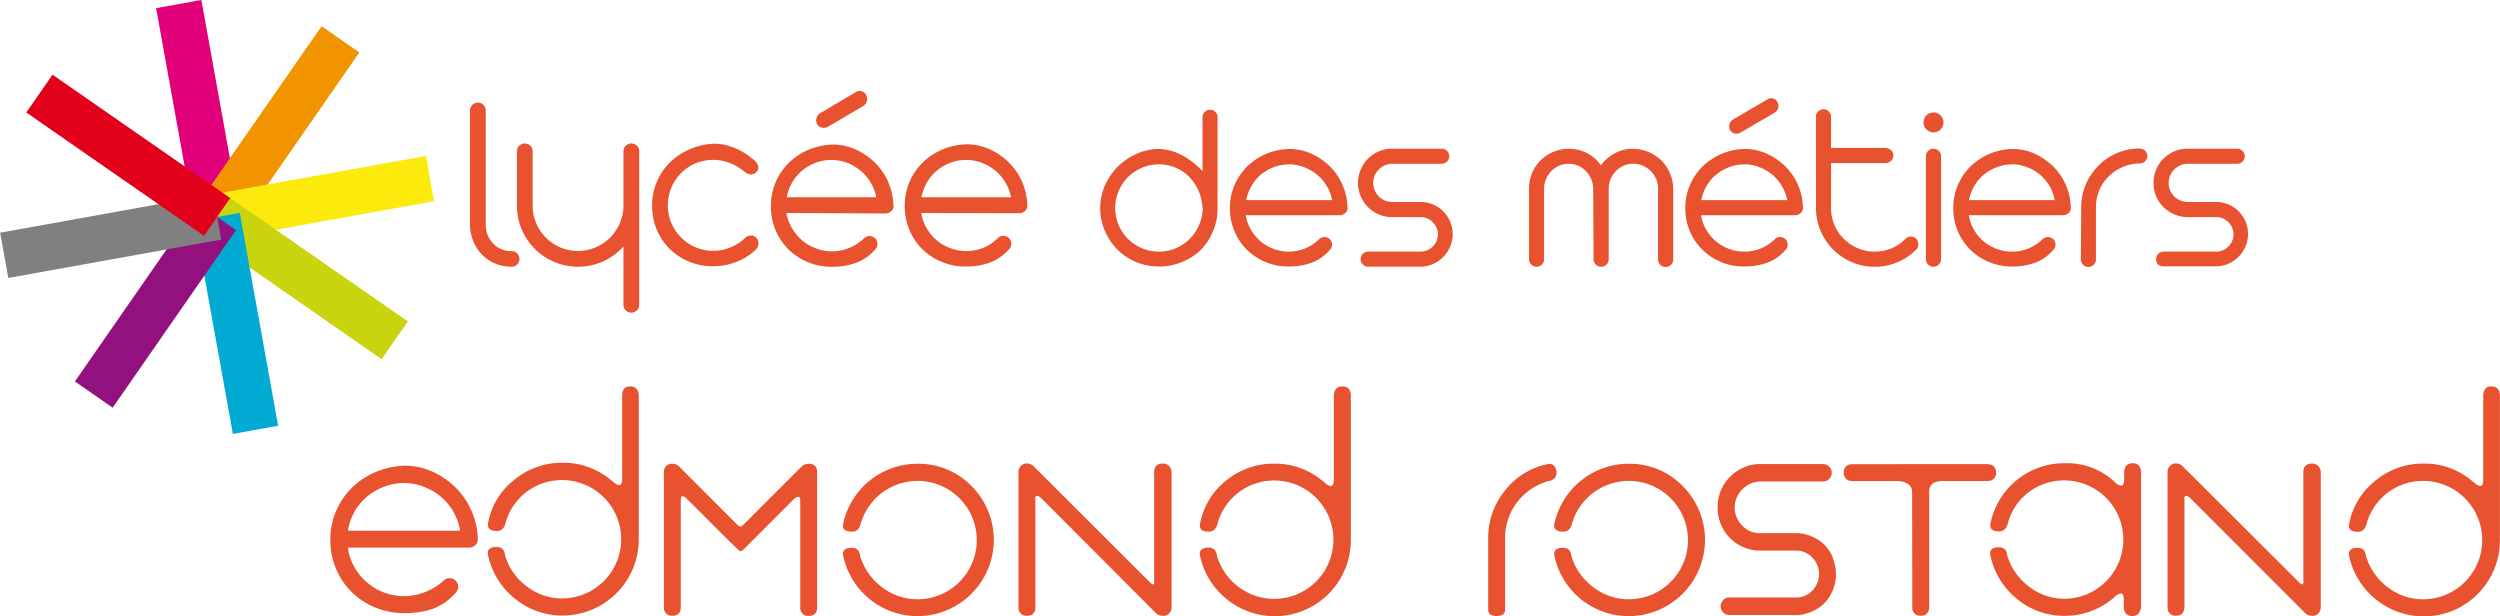 <svg xmlns="http://www.w3.org/2000/svg" width="104.3mm" height="25.7mm" viewBox="0 0 295.65 72.86"><defs><style>.cls-1,.cls-2,.cls-3,.cls-4,.cls-5,.cls-6,.cls-7,.cls-8{fill:none;stroke-width:5.44px;}.cls-1{stroke:#e2001a;}.cls-2{stroke:#e2007a;}.cls-3{stroke:#f29400;}.cls-4{stroke:#fcea0d;}.cls-5{stroke:#c9d30e;}.cls-6{stroke:#00aad3;}.cls-7{stroke:#93117e;}.cls-8{stroke:gray;}.cls-9{fill:#e8522f;}</style></defs><g id="Calque_2" data-name="Calque 2"><g id="Calque_1-2" data-name="Calque 1"><line class="cls-1" x1="25.66" y1="25.66" x2="25.66" y2="25.66"/><line class="cls-1" x1="25.66" y1="25.66" x2="25.66" y2="25.66"/><line class="cls-2" x1="21.12" y1="0.48" x2="25.66" y2="25.66"/><line class="cls-3" x1="40.25" y1="4.65" x2="25.66" y2="25.66"/><line class="cls-1" x1="25.66" y1="25.66" x2="25.66" y2="25.66"/><line class="cls-1" x1="25.66" y1="25.66" x2="25.66" y2="25.66"/><line class="cls-1" x1="25.66" y1="25.66" x2="25.66" y2="25.66"/><line class="cls-1" x1="25.66" y1="25.66" x2="25.66" y2="25.66"/><line class="cls-1" x1="25.66" y1="25.66" x2="25.66" y2="25.66"/><line class="cls-1" x1="25.66" y1="25.66" x2="25.66" y2="25.66"/><line class="cls-4" x1="50.84" y1="21.12" x2="25.66" y2="25.66"/><line class="cls-5" x1="46.67" y1="40.25" x2="25.66" y2="25.66"/><line class="cls-6" x1="30.2" y1="50.84" x2="25.66" y2="25.66"/><line class="cls-7" x1="25.66" y1="25.66" x2="11.07" y2="46.67"/><line class="cls-8" x1="25.66" y1="25.66" x2="0.48" y2="30.2"/><line class="cls-1" x1="4.64" y1="11.07" x2="25.66" y2="25.66"/><path class="cls-9" d="M74.53,45.7c.6,0,.93.34,1,1v17.1a9,9,0,0,1-9,9,8.81,8.81,0,0,1-5.66-2,9,9,0,0,1-3.16-5.11q-.22-1,1-1,.91,0,1,1a7.19,7.19,0,0,0,2.56,3.66,6.83,6.83,0,0,0,4.25,1.43,7,7,0,1,0-4.23-12.63,7,7,0,0,0-2.51,3.66s0,.17-.18.5a.9.9,0,0,1-.88.49q-1.2,0-1-1a8.45,8.45,0,0,1,3.11-5.07,8.87,8.87,0,0,1,5.71-2,8.74,8.74,0,0,1,5.64,2l.36.29a1.27,1.27,0,0,0,.66.36c.22,0,.34-.22.37-.65V46.72C73.59,46,73.91,45.7,74.53,45.7ZM72.15,56.83a3,3,0,0,0,.36.29Z"/><path class="cls-9" d="M79.47,54.85a1,1,0,0,1,.58.13l.22.16L87,61.88c.26.26.45.4.55.4s.26-.12.51-.37l6.73-6.73a1.24,1.24,0,0,1,.84-.33c.64,0,1,.34,1,1v16c0,.69-.39,1-1,1a.93.93,0,0,1-1-1V59.09c0-.22-.11-.33-.26-.33a.92.92,0,0,0-.55.33l-5.67,5.68c-.29.29-.49.44-.58.44s-.26-.15-.55-.44c-2.05-2-4-4-5.75-5.71-.24-.25-.43-.37-.55-.37s-.22.14-.22.4V71.83c0,.69-.39,1-1,1a.93.93,0,0,1-1-1v-16A.93.93,0,0,1,79.47,54.85Z"/><path class="cls-9" d="M99.71,61.91a9,9,0,0,1,8.78-7.06,8.77,8.77,0,0,1,6.39,2.63,9,9,0,0,1,0,12.74,9,9,0,0,1-12,.68,9,9,0,0,1-3.16-5.11q-.22-1,1-1c.61,0,.94.33,1,1a7.22,7.22,0,0,0,2.58,3.66,6.86,6.86,0,0,0,4.23,1.43,7,7,0,1,0-6.73-9c-.15.66-.49,1-1,1Q99.49,62.9,99.71,61.91Z"/><path class="cls-9" d="M121.41,54.81a1.19,1.19,0,0,1,.81.33l13.72,13.69c.2.2.33.29.41.29s.17-.09.14-.29v-13c0-.69.39-1,1-1a1,1,0,0,1,1.06,1v16a1,1,0,0,1-.8,1,1.54,1.54,0,0,1-.3,0,1.15,1.15,0,0,1-.77-.33L123.21,59c-.25-.24-.44-.36-.59-.36s-.21.13-.18.4V71.83c0,.68-.39,1-1,1a.93.93,0,0,1-1-1v-16A1,1,0,0,1,121.41,54.81Z"/><path class="cls-9" d="M158.75,45.7q.92,0,1,1v17.1a9,9,0,0,1-14.66,7.08,9,9,0,0,1-3.17-5.11c-.15-.66.2-1,1-1,.6,0,.93.33,1,1a7.21,7.21,0,0,0,2.57,3.66,7,7,0,1,0,0-11.2,7,7,0,0,0-2.5,3.66c.05,0,0,.17-.19.5a.9.9,0,0,1-.87.49c-.81,0-1.15-.33-1-1A8.5,8.5,0,0,1,145,56.84a8.87,8.87,0,0,1,5.71-2,8.72,8.72,0,0,1,5.64,2l.37.29a1.29,1.29,0,0,0,.65.36c.22,0,.35-.22.37-.65V46.72Q157.84,45.7,158.75,45.7Zm-2.38,11.13a3.19,3.19,0,0,0,.37.29Z"/><path class="cls-9" d="M178,58a8.54,8.54,0,0,1,5.06-3.11.68.68,0,0,1,.73.22,1.19,1.19,0,0,1,.29.8c0,.56-.34.91-1,1a7.18,7.18,0,0,0-3.63,2.45A6.94,6.94,0,0,0,178,63.6v8.53c0,.48-.37.73-1,.73s-1-.25-1-.73V63.67A8.83,8.83,0,0,1,178,58Z"/><path class="cls-9" d="M183.83,61.91a9,9,0,0,1,8.78-7.06A8.77,8.77,0,0,1,199,57.48a9,9,0,0,1,0,12.74,9,9,0,0,1-12,.68,9,9,0,0,1-3.16-5.11q-.22-1,1-1c.61,0,.94.33,1,1a7.22,7.22,0,0,0,2.58,3.66,6.86,6.86,0,0,0,4.23,1.43,7,7,0,1,0-6.73-9c-.15.66-.49,1-1,1Q183.61,62.9,183.83,61.91Z"/><path class="cls-9" d="M226.14,58.25c0-.78-.51-1.23-1.54-1.35h-5.49c-.7,0-1.06-.39-1.06-1s.36-1,1.06-1H235c.71,0,1.07.39,1.07,1s-.36,1-1.07,1h-5.27c-1,0-1.57.41-1.57,1.24V71.83c-.05.69-.39,1-1,1a.93.93,0,0,1-1-1Z"/><path class="cls-9" d="M252.17,72.86q-.91,0-1-1v-1q0-.66-.33-.66a1,1,0,0,0-.66.33,8.9,8.9,0,0,1-6,2.31,8.72,8.72,0,0,1-5.64-2,9,9,0,0,1-3.14-5.11c-.15-.66.18-1,1-1q.92,0,1,1a7.11,7.11,0,0,0,2.58,3.66,6.86,6.86,0,0,0,4.23,1.43,7,7,0,1,0-4.25-12.63,6.84,6.84,0,0,0-2.49,3.66c-.14.66-.5,1-1.06,1-.8,0-1.13-.33-1-1a8.93,8.93,0,0,1,8.78-7.06,8.23,8.23,0,0,1,5.67,2l.33.29a1.14,1.14,0,0,0,.7.36c.19,0,.3-.22.33-.65v-1q.07-1,1-1c.61,0,.94.33,1,1v16C253.11,72.53,252.78,72.86,252.17,72.86Z"/><path class="cls-9" d="M257.33,54.81a1.16,1.16,0,0,1,.8.33l13.73,13.69c.19.2.33.29.4.29s.17-.09.15-.29v-13c0-.69.39-1,1-1a1,1,0,0,1,1.06,1v16a1,1,0,0,1-.8,1,1.55,1.55,0,0,1-.29,0,1.13,1.13,0,0,1-.77-.33L259.12,59a1,1,0,0,0-.59-.36c-.14,0-.2.13-.18.4V71.83c-.05.68-.39,1-1,1a.94.94,0,0,1-1-1v-16A1,1,0,0,1,257.33,54.81Z"/><path class="cls-9" d="M294.66,45.7q.91,0,1,1v17.1A9,9,0,0,1,281,70.9a9,9,0,0,1-3.17-5.11c-.14-.66.2-1,1-1q.91,0,1,1a7.13,7.13,0,0,0,2.56,3.66,6.81,6.81,0,0,0,4.25,1.43,7,7,0,1,0-4.23-12.63,7,7,0,0,0-2.51,3.66s0,.17-.18.5a.91.91,0,0,1-.88.49c-.81,0-1.15-.33-1-1a8.51,8.51,0,0,1,3.12-5.07,8.85,8.85,0,0,1,5.71-2,8.7,8.7,0,0,1,5.63,2l.37.29a1.27,1.27,0,0,0,.66.36c.22,0,.34-.22.36-.65V46.72Q293.75,45.7,294.66,45.7Zm-2.38,11.13a3.19,3.19,0,0,0,.37.29Z"/><path class="cls-9" d="M55.7,60.31a8.88,8.88,0,0,0-1.89-2.7,9.61,9.61,0,0,0-2.73-1.85,8,8,0,0,0-3.26-.68,9.52,9.52,0,0,0-3.48.78,9,9,0,0,0-2.78,1.87,8.51,8.51,0,0,0-1.84,2.75,8.38,8.38,0,0,0-.67,3.37,8.55,8.55,0,0,0,.69,3.46,8.24,8.24,0,0,0,1.87,2.74,8.59,8.59,0,0,0,2.76,1.81,8.81,8.81,0,0,0,3.38.65A9.91,9.91,0,0,0,51.2,72a6.8,6.8,0,0,0,2.68-1.89,1,1,0,1,0-1.44-1.43A6.84,6.84,0,0,1,50.32,70a6.51,6.51,0,0,1-2.57.51,6.62,6.62,0,0,1-2.35-.43,6.77,6.77,0,0,1-2-1.18,6.68,6.68,0,0,1-1.47-1.77,6.34,6.34,0,0,1-.79-2.22l0-.14H55.47a1.14,1.14,0,0,0,.74-.3.82.82,0,0,0,.28-.67,1.28,1.28,0,0,0,0-.19A8.88,8.88,0,0,0,55.7,60.31ZM41.15,62.77l0-.15a7.27,7.27,0,0,1,.8-2.17,6.56,6.56,0,0,1,1.46-1.73,6.8,6.8,0,0,1,2-1.15,6.36,6.36,0,0,1,2.34-.44,6.27,6.27,0,0,1,2.33.44,6.8,6.8,0,0,1,2,1.15,6.5,6.5,0,0,1,1.48,1.73,7,7,0,0,1,.82,2.17l0,.15Z"/><polygon class="cls-9" points="41.27 64.91 41.27 64.91 41.27 64.91 41.27 64.91"/><path class="cls-9" d="M216.78,66a4.86,4.86,0,0,0-1-1.55,4.75,4.75,0,0,0-1.52-1,4.42,4.42,0,0,0-1.83-.39h-4.28a2.82,2.82,0,0,1-2.1-.89,3,3,0,0,1,0-4.28,3,3,0,0,1,2.1-.94h7.46a1,1,0,0,0,.72-.3,1,1,0,0,0,.3-.73,1,1,0,0,0-.3-.73,1,1,0,0,0-.72-.3h-7.46a4.76,4.76,0,0,0-1.95.4,5.3,5.3,0,0,0-1.59,1.09A5.12,5.12,0,0,0,203.52,58a5.22,5.22,0,0,0-.39,2,5,5,0,0,0,.39,2,5,5,0,0,0,2.66,2.72,4.76,4.76,0,0,0,1.95.4h4.28a2.62,2.62,0,0,1,1.92.82,2.79,2.79,0,0,1,0,3.91,2.62,2.62,0,0,1-1.92.82H204.5a1,1,0,0,0-.71.3,1.05,1.05,0,0,0,0,1.47,1,1,0,0,0,.71.3h7.91a4.42,4.42,0,0,0,1.83-.39,4.75,4.75,0,0,0,1.52-1,4.86,4.86,0,0,0,1-1.55,4.94,4.94,0,0,0,0-3.75Z"/><path class="cls-9" d="M61.42,30.62a.92.92,0,0,1-.93.93A5,5,0,0,1,58.18,31a4.84,4.84,0,0,1-2.36-2.85,5.21,5.21,0,0,1-.25-1.5V13.07a.93.93,0,1,1,1.86,0V26.66a3.62,3.62,0,0,0,.1.72,3,3,0,0,0,.44,1,2.91,2.91,0,0,0,2.52,1.32.92.92,0,0,1,.93.93Z"/><path class="cls-9" d="M75.58,36.05a.93.93,0,1,1-1.86,0v-6.9a7.24,7.24,0,0,1-2.37,1.75,7.25,7.25,0,0,1-5.82.08,7.22,7.22,0,0,1-3.84-3.84,7,7,0,0,1-.57-2.82V17.9a.93.93,0,1,1,1.86,0v6.42a5.19,5.19,0,0,0,.42,2.08,5.43,5.43,0,0,0,2.86,2.87,5.35,5.35,0,0,0,4.13,0,5.47,5.47,0,0,0,1.68-1.09,5.33,5.33,0,0,0,1.15-1.64,5.51,5.51,0,0,0,.5-2V17.9a.93.93,0,1,1,1.86,0V36.05Z"/><path class="cls-9" d="M88.12,20.39a6.25,6.25,0,0,0-1.71-1.07,5.48,5.48,0,0,0-4.16,0,5.31,5.31,0,0,0-2.86,2.88,5.32,5.32,0,0,0-.42,2.1,5.19,5.19,0,0,0,.42,2.08,5.43,5.43,0,0,0,2.86,2.87,5.42,5.42,0,0,0,4.16,0,5.57,5.57,0,0,0,1.71-1.12.94.94,0,0,1,1.32,0,.85.85,0,0,1,.25.67,1.08,1.08,0,0,1-.34.74,6.88,6.88,0,0,1-.74.61,6.37,6.37,0,0,1-1.11.65,7.84,7.84,0,0,1-1.44.49,7.18,7.18,0,0,1-1.72.2,7.22,7.22,0,0,1-5.1-2,7,7,0,0,1-1.56-2.28,7.19,7.19,0,0,1-.57-2.88,7.1,7.1,0,0,1,2.08-5.09,7.47,7.47,0,0,1,2.31-1.56A7.93,7.93,0,0,1,84.4,17a5.85,5.85,0,0,1,1.66.22,7.94,7.94,0,0,1,1.38.54,7.66,7.66,0,0,1,1.1.68q.48.36.78.63a1.2,1.2,0,0,1,.31.55.68.68,0,0,1-.19.74.94.94,0,0,1-1.32,0Z"/><path class="cls-9" d="M93,25.19A5,5,0,0,0,93.67,27a5.3,5.3,0,0,0,2.79,2.37,5.36,5.36,0,0,0,4-.06,5.57,5.57,0,0,0,1.71-1.12.93.93,0,0,1,1.32,1.32,5.63,5.63,0,0,1-2.24,1.57,8.13,8.13,0,0,1-2.86.47,7.22,7.22,0,0,1-5.1-2,7,7,0,0,1-1.56-2.28,7.19,7.19,0,0,1-.57-2.88,7.1,7.1,0,0,1,2.08-5.09,7.47,7.47,0,0,1,2.31-1.56,7.93,7.93,0,0,1,2.9-.64,6.55,6.55,0,0,1,2.71.57,7.82,7.82,0,0,1,2.27,1.53,7.43,7.43,0,0,1,2.22,5,.83.83,0,0,1-.26.78,1,1,0,0,1-.67.27Zm5.31-6.27a5.14,5.14,0,0,0-1.88.34,5.73,5.73,0,0,0-1.59.93,5.11,5.11,0,0,0-1.17,1.4,5.6,5.6,0,0,0-.64,1.74h10.59a5.43,5.43,0,0,0-1.85-3.14,5.73,5.73,0,0,0-1.59-.93A5.09,5.09,0,0,0,98.35,18.92Zm2.85-8a.78.78,0,0,1,.7-.14.89.89,0,0,1,.56.44,1,1,0,0,1,.1.69,1,1,0,0,1-.4.6L97.9,15a1,1,0,0,1-.69.1.94.94,0,0,1-.6-.43,1.1,1.1,0,0,1-.06-.71.94.94,0,0,1,.39-.55Z"/><path class="cls-9" d="M108.94,25.19a5,5,0,0,0,.63,1.78,5.3,5.3,0,0,0,2.79,2.37,5.36,5.36,0,0,0,4-.06A5.57,5.57,0,0,0,118,28.16a.93.93,0,0,1,1.32,1.32,5.63,5.63,0,0,1-2.24,1.57,8.13,8.13,0,0,1-2.86.47,7.22,7.22,0,0,1-5.1-2,7,7,0,0,1-1.56-2.28,7.19,7.19,0,0,1-.57-2.88,7.1,7.1,0,0,1,2.08-5.09,7.47,7.47,0,0,1,2.31-1.56,7.93,7.93,0,0,1,2.9-.64,6.55,6.55,0,0,1,2.71.57,7.82,7.82,0,0,1,2.27,1.53,7.43,7.43,0,0,1,2.22,5,.83.83,0,0,1-.26.78,1,1,0,0,1-.67.27Zm5.31-6.27a5.14,5.14,0,0,0-1.88.34,5.73,5.73,0,0,0-1.59.93,5.11,5.11,0,0,0-1.17,1.4,5.6,5.6,0,0,0-.64,1.74h10.59a5.43,5.43,0,0,0-1.85-3.14,5.73,5.73,0,0,0-1.59-.93A5.09,5.09,0,0,0,114.25,18.92Z"/><path class="cls-9" d="M137,17.62a6.11,6.11,0,0,1,2.93.82,9.5,9.5,0,0,1,2.28,1.8V13.87a.84.84,0,0,1,.26-.63.89.89,0,0,1,1.26,0,.88.88,0,0,1,.26.63V24.61a6.77,6.77,0,0,1-.55,2.76A6.59,6.59,0,0,1,142,29.56,6.75,6.75,0,0,1,139.75,31a6.92,6.92,0,0,1-2.68.52,6.91,6.91,0,0,1-4.93-2,7.09,7.09,0,0,1-1.48-2.21,6.75,6.75,0,0,1,0-5.36,7.24,7.24,0,0,1,3.71-3.73A6.32,6.32,0,0,1,137,17.62Zm5.21,7a5.81,5.81,0,0,0-.48-2.07,5.39,5.39,0,0,0-1.11-1.64,5,5,0,0,0-3.57-1.47,5,5,0,0,0-2,.4,5.26,5.26,0,0,0-1.66,1.11,5,5,0,0,0-1.1,1.66,5.05,5.05,0,0,0-.41,2,5.2,5.2,0,0,0,1.51,3.64,5.26,5.26,0,0,0,1.66,1.11,5,5,0,0,0,2,.4,5,5,0,0,0,2-.4,5.33,5.33,0,0,0,1.65-1.11,5.14,5.14,0,0,0,1.1-1.64A5,5,0,0,0,142.23,24.61Z"/><path class="cls-9" d="M147.32,25.45a4.93,4.93,0,0,0,.61,1.71,5.17,5.17,0,0,0,1.13,1.37,5.37,5.37,0,0,0,1.54.9,5.06,5.06,0,0,0,1.82.33A5.05,5.05,0,0,0,156,28.29a.89.89,0,0,1,.64-.25.85.85,0,0,1,.63.25.9.9,0,0,1,.26.64.86.86,0,0,1-.26.63,5.29,5.29,0,0,1-2.15,1.51,7.72,7.72,0,0,1-2.74.45,7,7,0,0,1-2.7-.52,6.87,6.87,0,0,1-2.2-1.44A6.59,6.59,0,0,1,146,27.37a6.77,6.77,0,0,1-.55-2.76,6.87,6.87,0,0,1,.53-2.69,7.15,7.15,0,0,1,1.47-2.19,7.24,7.24,0,0,1,2.22-1.5,7.47,7.47,0,0,1,2.77-.61,6.42,6.42,0,0,1,2.61.54,7.7,7.7,0,0,1,2.17,1.47,6.84,6.84,0,0,1,1.51,2.16,7,7,0,0,1,.62,2.65.81.81,0,0,1-.24.75,1,1,0,0,1-.65.26Zm5.1-6a4.88,4.88,0,0,0-1.8.33,5.53,5.53,0,0,0-1.53.89A5,5,0,0,0,148,22a5.26,5.26,0,0,0-.62,1.67h10.16a5.17,5.17,0,0,0-1.77-3,5.53,5.53,0,0,0-1.53-.89A4.86,4.86,0,0,0,152.42,19.43Z"/><path class="cls-9" d="M160.91,30.66a.89.89,0,0,1,.89-.9H168a2,2,0,0,0,1.44-.6,2,2,0,0,0,0-2.88,2,2,0,0,0-1.44-.6h-3.37a3.93,3.93,0,0,1-1.57-.32,4,4,0,0,1-2.14-2.15,3.72,3.72,0,0,1-.32-1.56,3.9,3.9,0,0,1,.32-1.59,3.84,3.84,0,0,1,.86-1.29,4.09,4.09,0,0,1,1.28-.87,3.93,3.93,0,0,1,1.57-.31h5.87a.89.89,0,1,1,0,1.78h-5.87a2.25,2.25,0,0,0-1.58.69,2.25,2.25,0,0,0,1.58,3.83H168a3.77,3.77,0,0,1,1.48.3,3.79,3.79,0,0,1,2,2,3.69,3.69,0,0,1,0,3,3.69,3.69,0,0,1-.82,1.22,3.88,3.88,0,0,1-1.22.83,3.77,3.77,0,0,1-1.48.3H161.8a.86.86,0,0,1-.63-.26A.82.82,0,0,1,160.91,30.66Z"/><path class="cls-9" d="M188.42,22.31a3,3,0,0,0-.9-2.1,2.79,2.79,0,0,0-2-.84,2.94,2.94,0,0,0-1.14.23,3,3,0,0,0-.92.64,3.15,3.15,0,0,0-.62.93,2.94,2.94,0,0,0-.23,1.14v8.35a.89.89,0,0,1-1.52.63.82.82,0,0,1-.26-.63V22.31a4.72,4.72,0,0,1,.36-1.84,4.56,4.56,0,0,1,1-1.5,4.77,4.77,0,0,1,1.5-1,4.55,4.55,0,0,1,1.84-.37,4.49,4.49,0,0,1,2.19.53,4.69,4.69,0,0,1,1.61,1.42,5,5,0,0,1,1.64-1.42,4.44,4.44,0,0,1,2.19-.53A4.58,4.58,0,0,1,195,18a5,5,0,0,1,1.5,1,4.75,4.75,0,0,1,1,1.5,4.56,4.56,0,0,1,.38,1.84v8.35a.86.86,0,0,1-.26.63.88.88,0,0,1-.63.26.9.9,0,0,1-.64-.26.86.86,0,0,1-.26-.63V22.31a2.77,2.77,0,0,0-.23-1.14,2.84,2.84,0,0,0-.63-.93,3.07,3.07,0,0,0-.94-.64,2.85,2.85,0,0,0-3.19.64,3,3,0,0,0-.62.93,2.94,2.94,0,0,0-.23,1.14v8.35a.89.89,0,0,1-.89.89.9.9,0,0,1-.64-.26.86.86,0,0,1-.26-.63Z"/><path class="cls-9" d="M201.18,25.45a4.72,4.72,0,0,0,.6,1.71,5.41,5.41,0,0,0,1.14,1.37,5.24,5.24,0,0,0,1.54.9,5,5,0,0,0,1.81.33,5.05,5.05,0,0,0,3.63-1.47.89.89,0,0,1,1.52.64.82.82,0,0,1-.26.63A5.26,5.26,0,0,1,209,31.07a7.77,7.77,0,0,1-2.75.45,6.86,6.86,0,0,1-2.69-.52,6.81,6.81,0,0,1-3.7-3.63,6.94,6.94,0,0,1-.55-2.76,6.7,6.7,0,0,1,.54-2.69,6.94,6.94,0,0,1,1.46-2.19,7.35,7.35,0,0,1,5-2.11,6.34,6.34,0,0,1,2.6.54,7.75,7.75,0,0,1,2.18,1.47,7.09,7.09,0,0,1,2.13,4.81.82.82,0,0,1-.25.75,1,1,0,0,1-.64.26Zm5.09-6a5,5,0,0,0-1.8.33,5.62,5.62,0,0,0-1.52.89A5,5,0,0,0,201.82,22a5.79,5.79,0,0,0-.62,1.67h10.17a5.3,5.3,0,0,0-.64-1.67,5,5,0,0,0-1.13-1.34,5.53,5.53,0,0,0-1.53-.89A4.92,4.92,0,0,0,206.27,19.43ZM209,11.77a.77.77,0,0,1,.67-.13.84.84,0,0,1,.53.42,1,1,0,0,1,.11.66,1,1,0,0,1-.39.58l-4.09,2.39a.91.91,0,0,1-1.24-.32,1.14,1.14,0,0,1-.06-.68,1,1,0,0,1,.38-.53Z"/><path class="cls-9" d="M214.76,13.82a.9.9,0,0,1,.26-.64.91.91,0,0,1,1.27,0,.9.9,0,0,1,.26.64V17.5h6.36a1,1,0,0,1,.73.26.84.84,0,0,1,.28.63.88.88,0,0,1-.28.64,1,1,0,0,1-.73.26h-6.36v5.32a5,5,0,0,0,.4,2,5.17,5.17,0,0,0,1.11,1.64,5.28,5.28,0,0,0,1.64,1.11,5,5,0,0,0,2,.4,5.26,5.26,0,0,0,2-.38,4.93,4.93,0,0,0,1.61-1.09.91.91,0,0,1,.59-.3.93.93,0,0,1,.67.19,1,1,0,0,1,.29.58.92.92,0,0,1-.14.66,6.84,6.84,0,0,1-5,2.13A6.7,6.7,0,0,1,219,31a7.1,7.1,0,0,1-2.2-1.48,7,7,0,0,1-1.48-2.2,6.87,6.87,0,0,1-.55-2.71Z"/><path class="cls-9" d="M227.49,14.48a1.18,1.18,0,1,1,.34.83A1.14,1.14,0,0,1,227.49,14.48Zm.28,4a.86.86,0,0,1,.26-.63.91.91,0,0,1,1.27,0,.86.86,0,0,1,.26.63V30.66a.86.86,0,0,1-.26.63.91.91,0,0,1-1.27,0,.86.86,0,0,1-.26-.63Z"/><path class="cls-9" d="M232.84,25.45a5.13,5.13,0,0,0,.6,1.71,5.15,5.15,0,0,0,2.68,2.27,5,5,0,0,0,1.81.33,5.22,5.22,0,0,0,2-.38,5.28,5.28,0,0,0,1.64-1.09.93.93,0,0,1,1.27,0,.9.9,0,0,1,.26.64.86.86,0,0,1-.26.63,5.29,5.29,0,0,1-2.15,1.51,7.73,7.73,0,0,1-2.75.45,6.9,6.9,0,0,1-2.69-.52,6.81,6.81,0,0,1-3.7-3.63,6.93,6.93,0,0,1-.54-2.76,6.69,6.69,0,0,1,.53-2.69A6.81,6.81,0,0,1,233,19.73a7.32,7.32,0,0,1,2.21-1.5,7.52,7.52,0,0,1,2.78-.61,6.42,6.42,0,0,1,2.61.54,7.7,7.7,0,0,1,2.17,1.47,7.09,7.09,0,0,1,2.13,4.81.81.81,0,0,1-.24.75,1,1,0,0,1-.65.26Zm5.09-6a4.86,4.86,0,0,0-1.79.33,5.53,5.53,0,0,0-1.53.89A4.82,4.82,0,0,0,233.49,22a5.26,5.26,0,0,0-.62,1.67H243A5.53,5.53,0,0,0,242.4,22a5.26,5.26,0,0,0-1.14-1.34,5.53,5.53,0,0,0-1.53-.89A4.88,4.88,0,0,0,237.93,19.43Z"/><path class="cls-9" d="M246.14,24.5a6.88,6.88,0,0,1,.53-2.67,7.05,7.05,0,0,1,3.64-3.7,7,7,0,0,1,2.65-.57,1,1,0,0,1,.73.26.85.85,0,0,1,0,1.26,1,1,0,0,1-.73.26,5.06,5.06,0,0,0-2,.45,5.51,5.51,0,0,0-1.61,1.11,5,5,0,0,0-1.08,1.62,5.1,5.1,0,0,0-.39,2v6.16a.82.82,0,0,1-.26.63.89.89,0,0,1-1.26,0,.82.82,0,0,1-.26-.63Z"/><path class="cls-9" d="M255,30.66a.89.89,0,0,1,.25-.64.9.9,0,0,1,.64-.26h6.21a2,2,0,0,0,1.44-.6,2,2,0,0,0,0-2.88,2,2,0,0,0-1.44-.6h-3.36a3.93,3.93,0,0,1-1.57-.32A4,4,0,0,1,255,23.21a3.88,3.88,0,0,1-.31-1.56,4.06,4.06,0,0,1,.31-1.59,3.86,3.86,0,0,1,.87-1.29,4.09,4.09,0,0,1,1.28-.87,3.93,3.93,0,0,1,1.57-.31h5.87a.89.89,0,1,1,0,1.78h-5.87a2.28,2.28,0,0,0-1.59.69,2.25,2.25,0,0,0,1.59,3.83h3.36a3.78,3.78,0,0,1,1.49.3,3.79,3.79,0,0,1,2,2,3.82,3.82,0,0,1-.82,4.18,3.88,3.88,0,0,1-1.22.83,3.78,3.78,0,0,1-1.49.3h-6.21a.9.9,0,0,1-.64-.26A.85.85,0,0,1,255,30.66Z"/></g></g></svg>